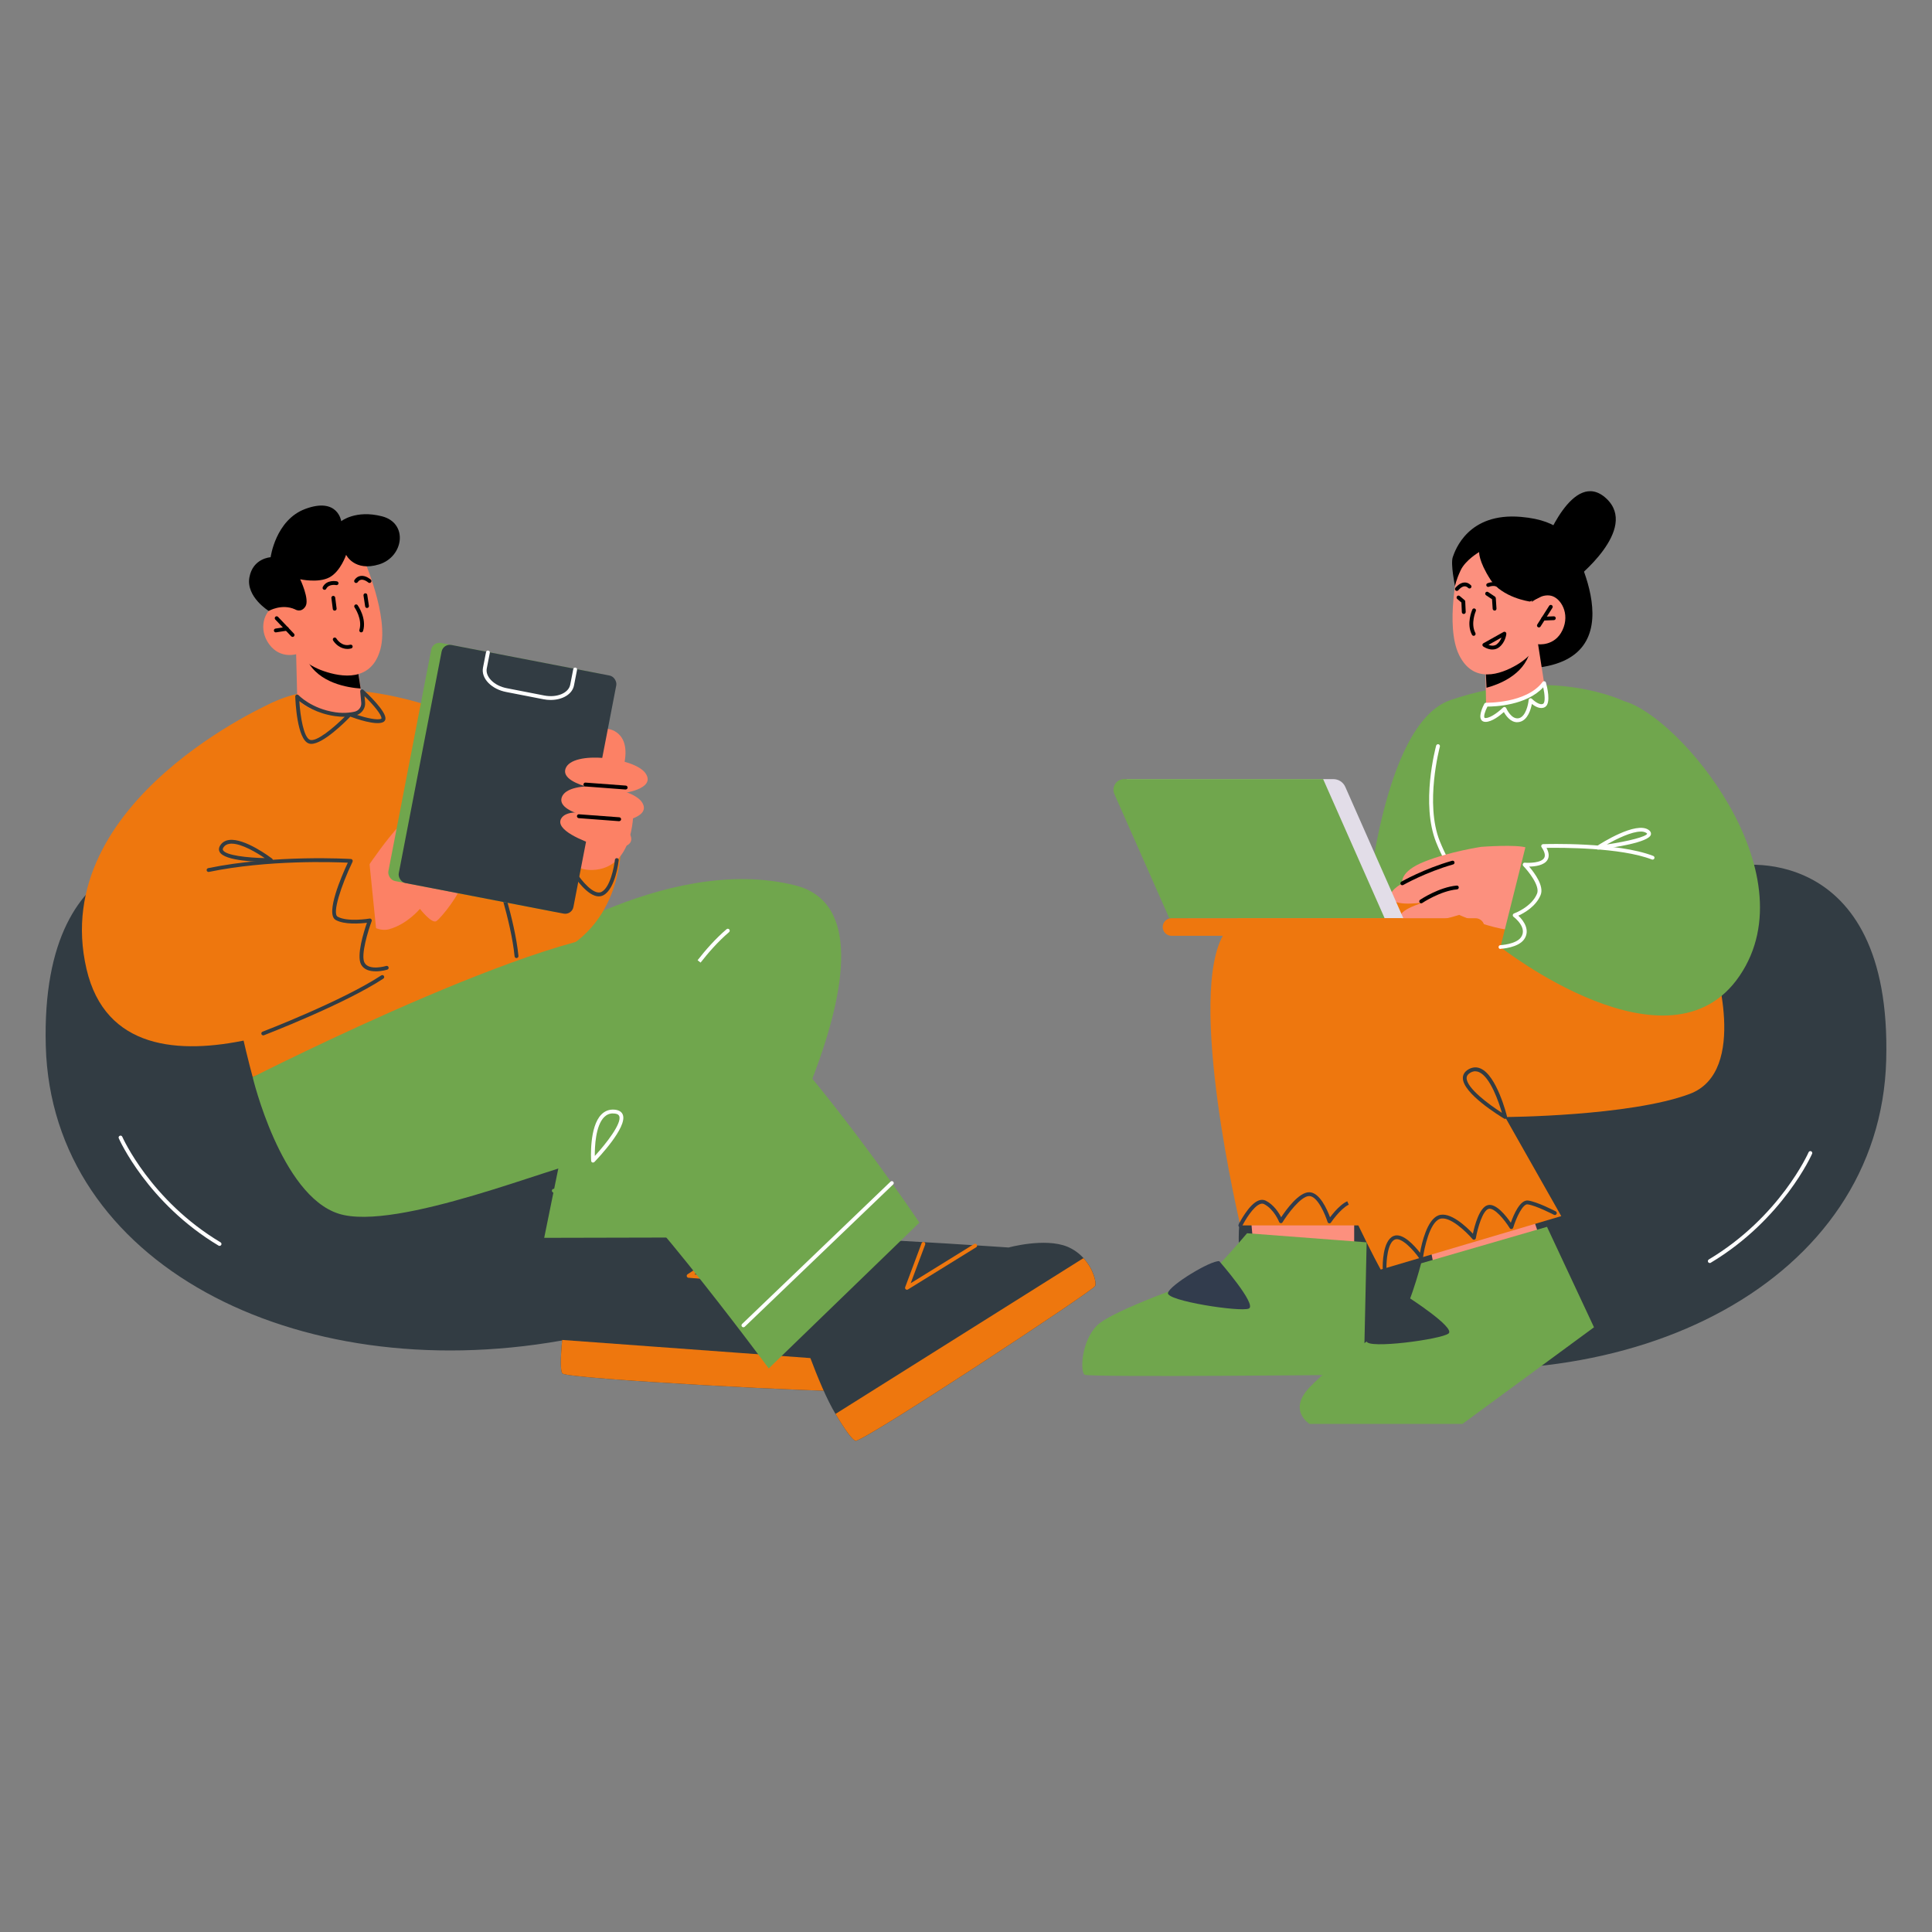<?xml version="1.0" encoding="UTF-8"?>
<svg id="Layer_1" data-name="Layer 1" xmlns="http://www.w3.org/2000/svg" viewBox="0 0 400 400">
  <rect x="0" y="0" width="400" height="400" fill="#808080" stroke="none"/>
  <defs>
    <style>
      .cls-1 {
        fill: #fc907e;
      }

      .cls-2 {
        fill: #70a64d;
      }

      .cls-3 {
        fill: #fff;
      }

      .cls-4 {
        fill: #323c43;
      }

      .cls-5 {
        fill: #534579;
      }

      .cls-6 {
        fill: #323c4d;
      }

      .cls-7 {
        fill: #e2dde8;
      }

      .cls-8 {
        fill: #fc8165;
      }

      .cls-9 {
        fill: #ee770e;
      }
    </style>
  </defs>
  <path d="M324.1,110.22s15.7,25.23-5.5,27.98c-21.2,2.75,5.5-27.98,5.5-27.98Z"/>
  <path class="cls-4" d="M357.6,179.78c1.56-1.24,34.17-5.93,32.92,39.71-1.25,45.64-52.31,71.8-108.35,61.95-56.04-9.84-2.99-75.29-2.99-75.29l78.42-26.37Z"/>
  <polygon class="cls-1" points="258.82 250.37 259.78 261.09 280.37 261.09 280.37 248.95 258.82 250.37"/>
  <polygon class="cls-1" points="295.55 255.33 297.63 266.08 320.3 260.7 316.34 248.95 295.55 255.33"/>
  <path class="cls-2" d="M282.79,189.91s3.04-39.95,17.45-44.94c20.83-7.23,35.99.19,35.99.19l-1,51.29-52.43-6.54Z"/>
  <path class="cls-9" d="M291.5,187.76s-29.78-7.25-37.95,5.34c-8.17,12.58,3.25,60.61,3.25,60.61h27.42l7.27-65.95Z"/>
  <path class="cls-6" d="M256.8,254.1c-.06,0-.12-.01-.18-.04-.2-.1-.28-.34-.18-.53.09-.18,2.13-4.3,4.23-5.01.5-.17.97-.14,1.4.07,1.65.83,2.7,2.49,3.18,3.43,1.02-1.54,3.64-5.18,5.8-5.18s3.72,3.57,4.32,5.19c1.01-1.34,3.39-4.15,5.16-3.46,2.1.83,2.78,3.92,2.8,4.05.05.21-.09.43-.31.47-.23.05-.43-.09-.47-.31,0-.03-.61-2.8-2.32-3.48-1.18-.47-3.49,2.08-4.66,3.8-.09.13-.23.2-.39.17-.15-.02-.27-.13-.32-.27-.47-1.49-2.06-5.37-3.81-5.37s-4.59,3.91-5.51,5.42c-.08.13-.22.21-.37.19-.15-.01-.28-.11-.34-.25-.01-.03-1.06-2.66-3.11-3.69-.24-.12-.5-.13-.79-.03-1.48.5-3.22,3.49-3.77,4.6-.07.14-.21.22-.36.22Z"/>
  <path class="cls-9" d="M354.75,198.83s7.5,23.02-4.93,27.66c-12.43,4.64-38.2,4.78-38.2,4.78l11.62,20.51-37.38,11.07s-31.04-56.05-12.15-70.99c18.89-14.94,58.66,6.81,58.66,6.81l22.38.16Z"/>
  <path class="cls-2" d="M258.19,255.33s-7.13,8.41-8.78,9.21c-1.66.8-18.94,6.62-22.25,9.86-3.31,3.25-3.55,9.62-2.6,10.22.95.6,57.79,0,57.79,0l.6-27.41-24.75-1.88Z"/>
  <path class="cls-2" d="M294.23,261.56s-2.9,11.27-5.24,12.45c-2.34,1.19-12.4,7.5-17.86,13.23-4.58,4.8,0,7.56,0,7.56h31.67l27.22-20-9.73-20.8-26.07,7.56Z"/>
  <path class="cls-6" d="M252.43,261.1s7.93,9.09,6.11,9.83-17.12-1.61-16.73-3.24c.4-1.64,8.78-6.72,10.61-6.58Z"/>
  <path class="cls-4" d="M291.27,268.38s10.16,6.49,8.63,7.71c-1.53,1.22-16.88,3.27-16.96,1.59-.08-1.68,6.54-8.91,8.34-9.3Z"/>
  <path class="cls-1" d="M318.44,133.37l1.26,8.08s-1.28,2.62-6.56,3.98c-3.93,1.01-5.46.47-5.46.47l-.08-4.19-.08-4.09,9.35-3.63,1.57-.61Z"/>
  <path d="M316.87,134c.02.25-.03.57-.12.93-1.27,4.92-6.71,6.86-8.98,7.46l-.22-4.62,9.31-3.77Z"/>
  <path class="cls-1" d="M301.97,117.25s-2.86,12.3.12,18.36c2.98,6.06,8.61,3.97,11.87,2.09,3.25-1.88,4.47-4.32,4.47-4.32,0,0,3.46.5,5.07-2.93,1.61-3.43-.37-6.66-2.38-7.11-2.01-.45-3.97,1.3-3.97,1.3l1.12-3.63s-10.41-15.45-16.31-3.76Z"/>
  <path d="M305.11,131.64c-.14,0-.28-.08-.35-.21-1.23-2.3.02-5.11.07-5.23.09-.2.32-.29.52-.2.2.09.29.32.2.52-.01.02-1.13,2.58-.09,4.53.1.19.03.43-.16.54-.06.03-.12.05-.19.05Z"/>
  <path d="M318.61,129.9c-.07,0-.15-.02-.21-.06-.19-.12-.24-.36-.12-.55l2.46-3.87c.12-.19.37-.24.55-.12.19.12.24.36.12.55l-2.46,3.87c-.08.12-.2.18-.34.18Z"/>
  <path d="M319.51,128.48c-.21,0-.39-.17-.4-.38,0-.22.16-.4.38-.41l2.2-.09c.24,0,.4.16.41.38,0,.22-.16.4-.38.41l-2.2.09h-.02Z"/>
  <path class="cls-3" d="M302.44,183.37c-.12,0-.24-.05-.32-.16-.03-.03-2.66-3.56-4.76-8.76-3.24-8.03-.15-19.59-.02-20.08.06-.21.28-.33.49-.28.21.06.34.28.28.49-.03.12-3.15,11.79-.02,19.57,2.06,5.1,4.63,8.54,4.66,8.58.13.18.1.42-.08.56-.07.05-.16.08-.24.08Z"/>
  <path d="M309.01,134.48c-1,0-1.86-.59-1.92-.63-.11-.08-.18-.21-.17-.34,0-.14.08-.26.2-.33l4.16-2.33c.13-.07.29-.07.41.01.12.08.19.22.18.37,0,.07-.18,1.78-1.51,2.79-.44.34-.91.45-1.35.45ZM308.16,133.51c.49.18,1.17.3,1.72-.11.52-.4.82-.95.99-1.4l-2.71,1.52Z"/>
  <path d="M310.63,121.97c-.12,0-.23-.05-.31-.15-.7-.88-2-.35-2.05-.33-.21.08-.43-.01-.52-.21-.09-.2,0-.43.21-.52.08-.03,1.92-.8,2.99.57.14.17.11.42-.07.56-.07.06-.16.09-.25.09Z"/>
  <path d="M301.63,122.35c-.09,0-.17-.03-.24-.08-.17-.13-.21-.38-.07-.56.03-.04.81-1.04,1.83-1.11.5-.04.97.15,1.38.56.16.15.16.41,0,.56-.15.16-.41.16-.56,0-.25-.24-.5-.34-.77-.33-.66.05-1.25.79-1.25.8-.08.1-.2.16-.32.16Z"/>
  <path d="M303.06,127.12c-.21,0-.39-.17-.4-.38l-.09-2-.86-.73c-.17-.14-.19-.39-.05-.56.14-.17.39-.19.56-.05l1,.84c.09.07.14.18.14.29l.1,2.17c0,.22-.16.4-.38.41h-.02Z"/>
  <path d="M309.44,126.41c-.21,0-.38-.16-.4-.37l-.13-1.97-1.24-.83c-.18-.12-.23-.37-.11-.55.12-.18.37-.23.55-.11l1.4.94c.1.07.17.18.18.31l.14,2.17c.01.22-.15.41-.37.42,0,0-.02,0-.02,0Z"/>
  <path d="M316.73,124.54s-5.73-.77-8.18-4.59c-2.45-3.82-2.31-5.65-2.31-5.65,0,0-2.83,1.64-3.83,3.78s-1.17,3.28-1.17,3.28c0,0-.95-4.6-.46-6.01.49-1.41,3.16-9.3,14.16-8.33,16.68,1.46,9.9,15,1.8,17.52Z"/>
  <path class="cls-1" d="M318.74,176.49s-.51-.22-2.66-.99c-2.04-.73-9.4-.17-9.4-.17,0,0-6.4.94-11.74,3.05s-4.61,4.51-4.61,4.51c0,0-3.43,1.8-2.16,3.32,1.27,1.52,6.73.59,6.73.59,0,0-6.96,1.96-4.3,3.72,2.65,1.75,11.52-1.1,11.52-1.1,0,0,13.15,6.08,17.97,1.82,4.82-4.26-1.35-14.74-1.35-14.74Z"/>
  <path class="cls-2" d="M316.02,174.62l-5.37,21.46s34.94,27.47,49.53,5.93c14.59-21.54-12.56-53.82-23.97-56.85-11.42-3.03-5.65,31.66-5.65,31.66l-14.55-2.2Z"/>
  <path class="cls-4" d="M311.62,231.66c-.07,0-.14-.02-.2-.06-.88-.53-8.6-5.24-8.55-8.43,0-.51.22-1.24,1.19-1.79.82-.46,1.65-.52,2.47-.16,3.36,1.45,5.4,9.6,5.48,9.94.04.16-.02.32-.15.41-.07.05-.15.08-.24.08ZM305.45,221.79c-.33,0-.67.1-1.01.29-.52.29-.78.66-.79,1.11-.03,2.07,4.67,5.52,7.31,7.21-.64-2.19-2.39-7.41-4.76-8.44-.25-.11-.51-.16-.76-.16Z"/>
  <path class="cls-3" d="M310.66,196.48c-.21,0-.39-.17-.4-.38,0-.22.16-.41.38-.42.03,0,3.25-.16,4.27-1.63,1.4-2-1.42-4.14-1.54-4.23-.12-.09-.18-.23-.16-.38.02-.14.12-.27.26-.32.04-.01,3.64-1.33,4.76-4.1.66-1.61-1.83-4.68-2.85-5.73-.11-.12-.14-.3-.07-.45.07-.15.2-.25.39-.23.91.08,3.4.05,4-.98.3-.5.12-1.26-.54-2.24-.08-.12-.09-.27-.02-.4.07-.13.2-.21.34-.22.62-.02,15.24-.48,22.81,2.44.2.08.31.31.23.51s-.31.31-.51.23c-6.51-2.52-18.81-2.45-21.82-2.41.52.99.59,1.82.2,2.48-.69,1.17-2.61,1.38-3.8,1.4,1.11,1.3,3.14,4.02,2.38,5.88-.97,2.38-3.44,3.75-4.61,4.28,1.17,1.09,2.48,3.06,1.2,4.89-1.25,1.78-4.74,1.96-4.88,1.97h-.02Z"/>
  <path class="cls-3" d="M330.83,175.89c-.16,0-.31-.1-.37-.26-.06-.17,0-.37.16-.47.82-.54,8.11-5.19,10.72-3.33.52.37.51.77.46.97-.41,1.61-7.77,2.7-10.92,3.09-.02,0-.03,0-.05,0ZM339.7,172.17c-1.89,0-4.92,1.46-7.03,2.67,4.53-.67,8.19-1.63,8.36-2.24,0,0-.05-.05-.15-.13-.3-.21-.7-.31-1.18-.31Z"/>
  <path class="cls-3" d="M314.12,149.53c-1.39,0-2.34-1.35-2.76-2.11-.77.69-2.46,2.04-3.8,2.04-.52,0-.78-.25-.91-.47-.55-.92.46-2.9.67-3.29.07-.13.26-.22.36-.21.09,0,8.34.18,11.69-4.29.09-.12.24-.18.39-.15.15.03.27.14.31.28.2.7,1.12,4.24-.17,5.04-.92.57-2.07-.09-2.74-.63-.22,1.15-.84,3.26-2.44,3.7-.21.06-.41.08-.6.08ZM311.48,146.37c.21.03.31.12.37.24,0,.02,1.07,2.49,2.67,2.07,1.37-.38,1.89-2.83,1.97-3.75.01-.15.12-.29.26-.34.14-.05.31-.02.42.1.39.39,1.65,1.43,2.33,1.01.47-.29.33-1.97.01-3.4-3.46,3.77-10.06,3.99-11.55,3.99-.48.9-.81,1.98-.62,2.29.01.02.05.08.23.08,1.16,0,3.02-1.58,3.64-2.18.08-.07.18-.11.28-.11Z"/>
  <path class="cls-7" d="M290.55,190.11h-44.59l-12.73-28.8h42.83c1.07,0,2.04.63,2.47,1.61l12.02,27.2Z"/>
  <path class="cls-2" d="M286.68,190.11h-44.59l-11.37-25.71c-.64-1.46.42-3.1,2.02-3.1h41.2l12.73,28.8Z"/>
  <path class="cls-9" d="M305.5,193.75h-62.95c-1,0-1.82-.81-1.82-1.82s.81-1.82,1.82-1.82h62.95c1,0,1.82.81,1.82,1.82s-.81,1.82-1.82,1.82Z"/>
  <path d="M290.33,183.28c-.14,0-.27-.07-.34-.2-.11-.19-.04-.43.15-.54.05-.03,4.66-2.67,10.5-4.33.21-.06.43.06.49.27.06.21-.06.43-.27.49-5.74,1.63-10.27,4.23-10.32,4.25-.06.04-.13.05-.2.05Z"/>
  <path d="M294.24,187.02c-.13,0-.25-.06-.33-.18-.12-.18-.07-.43.11-.55.16-.11,3.98-2.63,7.57-2.94.26-.02.41.14.43.36.02.22-.14.41-.36.43-3.39.29-7.16,2.78-7.2,2.81-.07.04-.14.07-.22.07Z"/>
  <path class="cls-3" d="M353.99,261.49c-.14,0-.27-.07-.34-.19-.11-.19-.05-.43.14-.54,14.73-8.81,20.61-22.07,20.66-22.2.09-.2.32-.29.52-.21.2.09.29.32.21.52-.06.13-6.03,13.61-20.99,22.57-.06.04-.13.06-.2.06Z"/>
  <path d="M319.7,112.87s5.95-16.05,12.85-9.68c6.9,6.38-6.42,16.73-6.42,16.73l-6.42-7.05Z"/>
  <path class="cls-4" d="M41.89,177.49c-1.53-1.22-33.64-5.84-32.41,39.09s51.5,70.68,106.67,60.99c55.17-9.69,2.95-74.13,2.95-74.13l-77.2-25.96Z"/>
  <path class="cls-3" d="M45.45,257.95c-.07,0-.14-.02-.2-.06-14.73-8.81-20.61-22.09-20.66-22.22-.09-.2,0-.44.21-.52.2-.09.44,0,.52.21.06.13,5.84,13.18,20.34,21.85.19.11.25.36.14.54-.07.13-.21.19-.34.19Z"/>
  <path class="cls-8" d="M125.76,150.89s5.03.37,3.43,7.48c-1.6,7.11-6.18-1.73-6.18-1.73l2.76-5.75Z"/>
  <path class="cls-4" d="M175.39,287.92c-.98.56-57.66-2.38-58.94-3.55-.45-.42-.43-3.11-.06-6.95.66-6.98,4.61-18.91,6.79-26.27,0,0,19.84,1.33,21.61,2.46,1.78,1.14,20.89,17.27,20.89,17.27,0,0,7.29,2.77,9.91,7.09.76,1.27,1.15,2.61,1.29,3.87.33,3.04-.8,5.7-1.48,6.08Z"/>
  <path class="cls-9" d="M175.39,287.92c-.98.56-57.66-2.38-58.94-3.55-.45-.42-.43-3.11-.06-6.95l60.48,4.42c.33,3.04-.8,5.7-1.48,6.08Z"/>
  <path class="cls-9" d="M159.13,265.88s-16.59-1.33-16.59-1.33c-.17-.01-.31-.13-.35-.3-.04-.16.02-.34.17-.43l8.13-5.31c.18-.12.43-.07.55.11.12.18.07.43-.11.55l-7.16,4.68,15.4,1.23c.22.02.38.21.36.43-.02.21-.19.37-.4.37Z"/>
  <path class="cls-2" d="M106.02,198.73s31.47-22.25,58.63-15.42c27.16,6.83-12.5,72.88-12.5,72.88l-39.48.09,3.85-18.92-47.4-.09,20.91-29.61,15.99-8.92Z"/>
  <path class="cls-3" d="M142.43,202.67c-.07,0-.15-.02-.21-.06-.18-.12-.24-.36-.12-.55.03-.06,3.58-5.62,8.33-9.68.17-.14.42-.12.56.05.14.17.12.42-.05.56-4.66,3.98-8.14,9.44-8.18,9.5-.07.12-.2.18-.34.18Z"/>
  <path class="cls-9" d="M101.53,167.32l27.02,8.15s.27,18.27-16.89,23.26c-17.16,4.99-19.15-15.81-19.15-15.81l9.02-15.59Z"/>
  <path class="cls-8" d="M116.12,170.77s-.84,10.26,7.34,9.29c8.18-.98,7.67-12.72,7.67-12.72l-15.01,3.43Z"/>
  <path class="cls-9" d="M52.32,223.01s-15.75-56.85-2.49-72.5c13.26-15.65,44.04-2.61,44.04-2.61l14.73,52.18-56.29,22.93Z"/>
  <path class="cls-8" d="M74.27,182.28s7.96-12.61,11.82-14.05c3.86-1.44,13.2.46,13.21,1.57,0,1.12-8.65,2.48-8.65,2.48,0,0,4.86,8.5,4.94,10.41s-4.31,7.47-5.27,8.03-3.38-2.55-3.38-2.55c0,0-2.67,3.23-6.44,4.23-3.76,1-8.09-4.71-8.09-4.71l1.85-5.41Z"/>
  <path d="M86.13,175.68c-.2,0-.37-.14-.41-.34-.04-.23.11-.44.34-.47l5.19-.87c.24-.03.44.11.48.34.04.23-.11.44-.34.47l-5.19.87s-.05,0-.07,0Z"/>
  <path class="cls-8" d="M61.29,134.51l.25,10.14s1.9,2.87,7.85,3.21c4.43.25,5.59-1.29,5.59-1.29l-.38-4.62-.73-4.99-10.77-2.09-1.81-.35Z"/>
  <path d="M63.26,135.73c.03.26.15.58.32.93,2.38,4.81,8.55,5.72,11.08,5.89l-.73-4.79-10.67-2.03Z"/>
  <path class="cls-8" d="M75.21,115.53s5.4,12.06,3.55,18.88c-1.85,6.82-8.05,5.81-11.77,4.52-3.72-1.28-5.46-3.54-5.46-3.54,0,0-3.45,1.21-5.8-2-2.35-3.2-.95-6.91,1.02-7.78,1.97-.87,4.34.54,4.34.54l-1.88-3.5s7.6-17.96,16-7.13Z"/>
  <path d="M74.79,130.93s-.08,0-.12-.02c-.21-.07-.33-.29-.26-.5.68-2.23-.99-4.63-1-4.65-.13-.18-.08-.43.09-.55.18-.13.43-.08.55.09.08.11,1.91,2.75,1.12,5.34-.05.17-.21.28-.38.28Z"/>
  <path d="M60.58,131.86c-.11,0-.21-.04-.29-.12l-3.3-3.48c-.15-.16-.14-.41.02-.56.16-.15.41-.14.56.02l3.3,3.48c.15.16.14.41-.02.56-.08.07-.18.11-.27.11Z"/>
  <path d="M57.1,130.93c-.19,0-.36-.14-.39-.34-.03-.22.11-.42.33-.45l2.28-.35c.21-.04.42.12.45.33.03.22-.11.42-.33.45l-2.28.35s-.04,0-.06,0Z"/>
  <path d="M61.08,126.16s1.25.82,2.16-.61-1.09-5.62-1.09-5.62c0,0,3.75.84,6.07-.4,2.31-1.25,3.44-4.66,3.44-4.66,0,0,1.71,3.55,6.83,1.98,5.11-1.58,6.07-8.54.61-9.95-5.47-1.41-8.45,1.01-8.45,1.01,0,0-.7-5.05-7.45-2.54-6.15,2.29-7.17,10-7.17,10,0,0-3.7.18-4.4,4.2-.7,4.02,4.01,6.92,4.01,6.92,0,0,2.67-1.57,5.45-.33Z"/>
  <path class="cls-4" d="M123.99,185.59c-2.36,0-4.93-3.88-5.26-4.39-.12-.18-.07-.43.12-.55.18-.12.43-.07.55.12.88,1.37,3.54,4.75,5.17,3.87,1.75-.93,2.57-5.09,2.74-6.62.02-.22.22-.38.44-.35.22.02.38.22.35.44-.03.24-.68,5.91-3.16,7.23-.31.17-.63.24-.96.24Z"/>
  <path d="M69.29,126.43c-.2,0-.37-.15-.39-.35l-.29-2.26c-.03-.22.13-.42.34-.45.22-.02.42.13.45.34l.29,2.26c.03.22-.13.42-.34.45-.02,0-.03,0-.05,0Z"/>
  <path class="cls-4" d="M106.94,198.36c-.2,0-.38-.15-.4-.36-.73-7.42-4.3-17.69-4.34-17.8-.07-.21.04-.43.25-.51.2-.07.43.04.51.25.04.1,3.64,10.47,4.38,17.98.02.22-.14.41-.36.43-.01,0-.03,0-.04,0Z"/>
  <path d="M75.99,125.88c-.19,0-.36-.14-.39-.34l-.34-2.25c-.03-.22.12-.42.33-.45.23-.04.42.12.45.33l.34,2.25c.03.22-.12.42-.33.45-.02,0-.04,0-.06,0Z"/>
  <path d="M67.18,122.11c-.06,0-.12-.01-.18-.04-.2-.1-.27-.34-.17-.54.82-1.6,2.85-1.19,2.94-1.17.21.05.35.26.31.47-.04.21-.26.34-.47.31-.06-.01-1.52-.3-2.07.76-.07.14-.21.22-.35.22Z"/>
  <rect class="cls-2" x="84.51" y="135.83" width="36.83" height="50.2" rx="1.73" ry="1.73" transform="translate(173.44 338.47) rotate(-169.06)"/>
  <rect class="cls-4" x="86.64" y="136.25" width="36.83" height="50.2" rx="1.73" ry="1.73" transform="translate(177.6 339.7) rotate(-169.06)"/>
  <path class="cls-3" d="M114,144.92c-.49,0-.99-.05-1.5-.15l-7.7-1.5c-1.46-.28-2.76-.95-3.67-1.87-.94-.96-1.34-2.08-1.13-3.17l.63-3.22c.04-.21.24-.37.47-.31.22.04.36.25.31.47l-.63,3.22c-.16.82.17,1.69.92,2.46.79.81,1.94,1.39,3.25,1.64l7.7,1.5c2.65.52,5.07-.49,5.41-2.24l.63-3.22c.04-.21.24-.36.47-.31.22.04.36.25.31.47l-.63,3.22c-.35,1.82-2.39,3.01-4.84,3.01Z"/>
  <path d="M73.72,120.7c-.08,0-.16-.02-.22-.07-.18-.12-.23-.37-.11-.55.34-.5.77-.78,1.29-.84,1.07-.15,2.04.73,2.09.76.16.14.18.39.04.56-.14.16-.39.18-.56.04-.21-.19-.9-.65-1.46-.57-.29.04-.53.2-.73.5-.08.11-.2.17-.33.17Z"/>
  <path class="cls-8" d="M128.7,164.26s7.18-.82,4.97-4.13c-2.21-3.3-15.19-4.88-16.58-1-1.38,3.88,11.61,5.13,11.61,5.13Z"/>
  <path class="cls-8" d="M127.92,170.19s7.18-.82,4.97-4.13c-2.21-3.3-15.19-4.88-16.58-1-1.38,3.88,11.61,5.13,11.61,5.13Z"/>
  <path class="cls-8" d="M123.77,175.15c1.54.51,3.19.67,4.78.33,1.42-.31,2.66-1.02,1.94-2.63-1.43-3.21-12.51-6.55-14.3-3.38-1.34,2.36,4.52,4.66,7.58,5.68Z"/>
  <path d="M129.54,163.46s-8.37-.63-8.37-.63c-.22-.02-.38-.21-.37-.43.02-.22.2-.4.43-.37l8.34.62c.22.02.38.21.37.43-.02.21-.19.37-.4.37Z"/>
  <path d="M128.19,170.02s-8.37-.63-8.37-.63c-.22-.02-.38-.21-.37-.43.02-.22.21-.4.43-.37l8.34.62c.22.02.38.21.37.43-.02.21-.19.37-.4.37Z"/>
  <path class="cls-5" d="M64.76,224.15c-.19,0-.37-.13-.42-.32l-1.4-5.28c-.06-.23.08-.47.31-.53.23-.06.47.08.53.31l1.4,5.28c.06.23-.08.47-.31.53-.04,0-.07.01-.11.01Z"/>
  <path class="cls-5" d="M106.17,210.9c-.24,0-.43-.19-.44-.43l-.15-5.62c0-.24.18-.44.43-.45.25,0,.44.18.45.43l.15,5.62c0,.24-.18.44-.43.45h-.01Z"/>
  <path class="cls-5" d="M101.53,214.4c-.24,0-.44-.19-.44-.43v-5.96c-.01-.24.18-.44.42-.44s.44.19.44.43v5.96c.01.24-.18.44-.42.44h0Z"/>
  <path class="cls-2" d="M149.51,247.64s-34.86-.71-34.86-.71c-.22,0-.39-.19-.39-.41,0-.22.18-.39.4-.39,0,0,34.86.71,34.86.71.22,0,.39.19.39.41,0,.22-.18.39-.4.39Z"/>
  <path d="M71.91,134.35c-1.48,0-2.55-1.09-2.95-1.76-.11-.19-.05-.43.14-.54.18-.11.43-.05.54.14.04.07,1.08,1.77,2.87,1.29.22-.05.43.07.49.28.06.21-.07.43-.28.49-.28.07-.55.11-.81.11Z"/>
  <path class="cls-4" d="M226.74,266.25c-.46,1.03-47.87,32.24-49.59,32.05-.61-.07-2.19-2.25-4.17-5.56-3.61-6.02-7.49-17.97-10.09-25.19,0,0,16.77-10.68,18.87-10.81,2.11-.14,27.06,1.54,27.06,1.54,0,0,7.52-2.08,12.18-.16,1.36.57,2.48,1.42,3.33,2.36,2.07,2.26,2.74,5.07,2.41,5.78Z"/>
  <path class="cls-9" d="M226.74,266.25c-.46,1.03-47.87,32.24-49.59,32.05-.61-.07-2.19-2.25-4.17-5.56l51.34-32.26c2.07,2.26,2.74,5.07,2.41,5.78Z"/>
  <path class="cls-9" d="M187.78,267.03c-.09,0-.18-.03-.25-.09-.13-.11-.18-.29-.12-.45l3.4-9.1c.08-.21.3-.31.51-.23.2.08.31.31.23.51l-3,8.01,13.14-8.13c.19-.11.43-.06.55.13.11.19.06.43-.13.55l-14.13,8.74c-.07.04-.14.06-.21.06Z"/>
  <path class="cls-2" d="M52.32,223.01s67.85-34.51,82.81-29.59c19.64,6.46,55.22,59.71,55.22,59.71l-31.19,30.19s-32.3-43.6-37.48-43.02c-5.98.67-39.63,14.82-51.6,10.97-11.97-3.85-17.77-28.26-17.77-28.26Z"/>
  <path class="cls-3" d="M122.79,240.7s-.09,0-.14-.02c-.15-.05-.25-.19-.26-.35-.02-.29-.43-7.07,2.15-9.62.73-.72,1.62-1.05,2.66-.97.92.07,1.51.43,1.75,1.06.98,2.58-5.18,9.04-5.88,9.77-.08.08-.18.12-.29.12ZM126.9,230.52c-.7,0-1.29.25-1.8.75-1.8,1.78-1.97,6.13-1.95,8.06,2.47-2.69,5.61-6.79,5.06-8.24-.05-.12-.18-.49-1.07-.55-.08,0-.16,0-.24,0Z"/>
  <path class="cls-9" d="M56.63,145.36s-46.85,20.27-38.72,55.26c7.75,33.34,61.23,4.22,61.23,4.22l-2.65-26.17-24.95,2.66,5.08-35.98Z"/>
  <path class="cls-4" d="M77.76,201.1c-1.15,0-2.39-.29-3-1.41-1-1.84.57-6.81,1.21-8.64-1.41.17-4.69.43-6.48-.59-2.19-1.26,1.29-9.21,2.52-11.85-2.96-.14-16.58-.61-28.75,1.91-.22.04-.43-.09-.47-.31-.04-.22.09-.43.31-.47,13.79-2.85,29.4-1.91,29.55-1.89.13,0,.25.08.32.2.07.11.07.25.02.37-2.38,4.95-4.24,10.7-3.1,11.36,2.02,1.16,6.58.41,6.62.4.15-.03.28.03.37.14.09.11.12.26.07.39-.7,1.87-2.32,7.06-1.48,8.61.93,1.72,4.45.68,4.48.67.21-.06.43.05.5.26.07.21-.05.43-.26.5-.09.03-1.19.36-2.42.36Z"/>
  <path class="cls-4" d="M55.8,178.47c-2.1,0-9.34-.14-10.34-2.11-.16-.31-.25-.83.23-1.47.41-.55.99-.88,1.73-.98,3.24-.45,8.67,3.67,8.9,3.84.13.1.19.28.14.44-.08.24-.32.27-.66.27ZM47.96,174.67c-.15,0-.29,0-.43.03-.53.07-.93.29-1.21.67-.28.38-.19.56-.16.63.57,1.12,5.18,1.59,8.65,1.66-1.59-1.08-4.72-2.99-6.86-2.99Z"/>
  <path class="cls-4" d="M54.5,214.36c-.16,0-.31-.1-.37-.25-.08-.2.02-.43.23-.51.16-.06,16.52-6.36,24.57-11.65.19-.12.43-.07.55.11.12.18.07.43-.11.55-8.13,5.34-24.56,11.66-24.73,11.73-.05.02-.09.03-.14.03Z"/>
  <path class="cls-4" d="M64.45,154.01c-.18,0-.36-.02-.51-.08-2.45-.83-2.78-8.81-2.81-9.72,0-.16.09-.32.25-.38.15-.06.33-.02.44.1.03.03,2.66,2.81,7.62,3.54.97.14,1.92.16,2.83.06.07-.03.14-.04.21-.02.32-.04.64-.1.96-.17.85-.2,1.44-1,1.35-1.87l-.21-2.31c-.02-.16.07-.32.22-.39.15-.07.32-.05.44.06.8.73,4.76,4.48,4.56,6.02-.04.29-.2.52-.46.65-1.48.76-5.66-.7-6.81-1.13-1.09,1.13-5.62,5.64-8.07,5.64ZM61.97,145.14c.2,3.21.91,7.59,2.22,8.04,1.35.45,4.84-2.45,7.19-4.79-.66.02-1.36-.03-2.06-.13-3.75-.55-6.21-2.18-7.36-3.11ZM73.93,148.02c1.91.62,4.26,1.17,5.04.77.13-.72-1.59-2.79-3.5-4.66l.12,1.26c.11,1.15-.59,2.23-1.65,2.63Z"/>
  <path class="cls-4" d="M286.68,263c-.21,0-.39-.17-.4-.39-.02-.58-.08-5.71,2.22-6.7,1.86-.81,4.37,2,5.5,3.46.37-2.06,1.47-6.83,3.79-7.73,2.39-.93,5.84,2.37,7.16,3.78.36-1.7,1.34-5.42,3.05-5.9,1.71-.5,3.86,2.26,4.8,3.64.57-1.65,1.92-4.83,3.58-4.6,1.86.24,5.57,2.16,5.72,2.24.2.1.27.34.17.54-.1.2-.34.27-.54.17-.04-.02-3.74-1.94-5.46-2.16-.98-.14-2.35,2.75-2.98,4.83-.05.15-.17.26-.33.28-.17.01-.31-.05-.39-.19-1.06-1.72-3.19-4.31-4.37-3.99-1.22.34-2.26,3.9-2.64,6.06-.03.15-.14.28-.29.32-.15.04-.31,0-.41-.13-1.21-1.42-4.79-4.94-6.81-4.15-2.06.8-3.18,6.07-3.44,8.03-.02.16-.14.29-.3.33-.16.04-.33-.02-.42-.16-1.27-1.83-3.78-4.51-5.1-3.95-1.53.66-1.77,4.52-1.74,5.95,0,.22-.17.4-.39.41h-.01Z"/>
  <path class="cls-3" d="M153.92,274.8c-.1,0-.21-.04-.29-.12-.15-.16-.15-.41.01-.56l30.73-29.47c.16-.15.41-.15.56.01.15.16.15.41-.01.56l-30.73,29.47c-.08.07-.18.11-.27.11Z"/>
</svg>